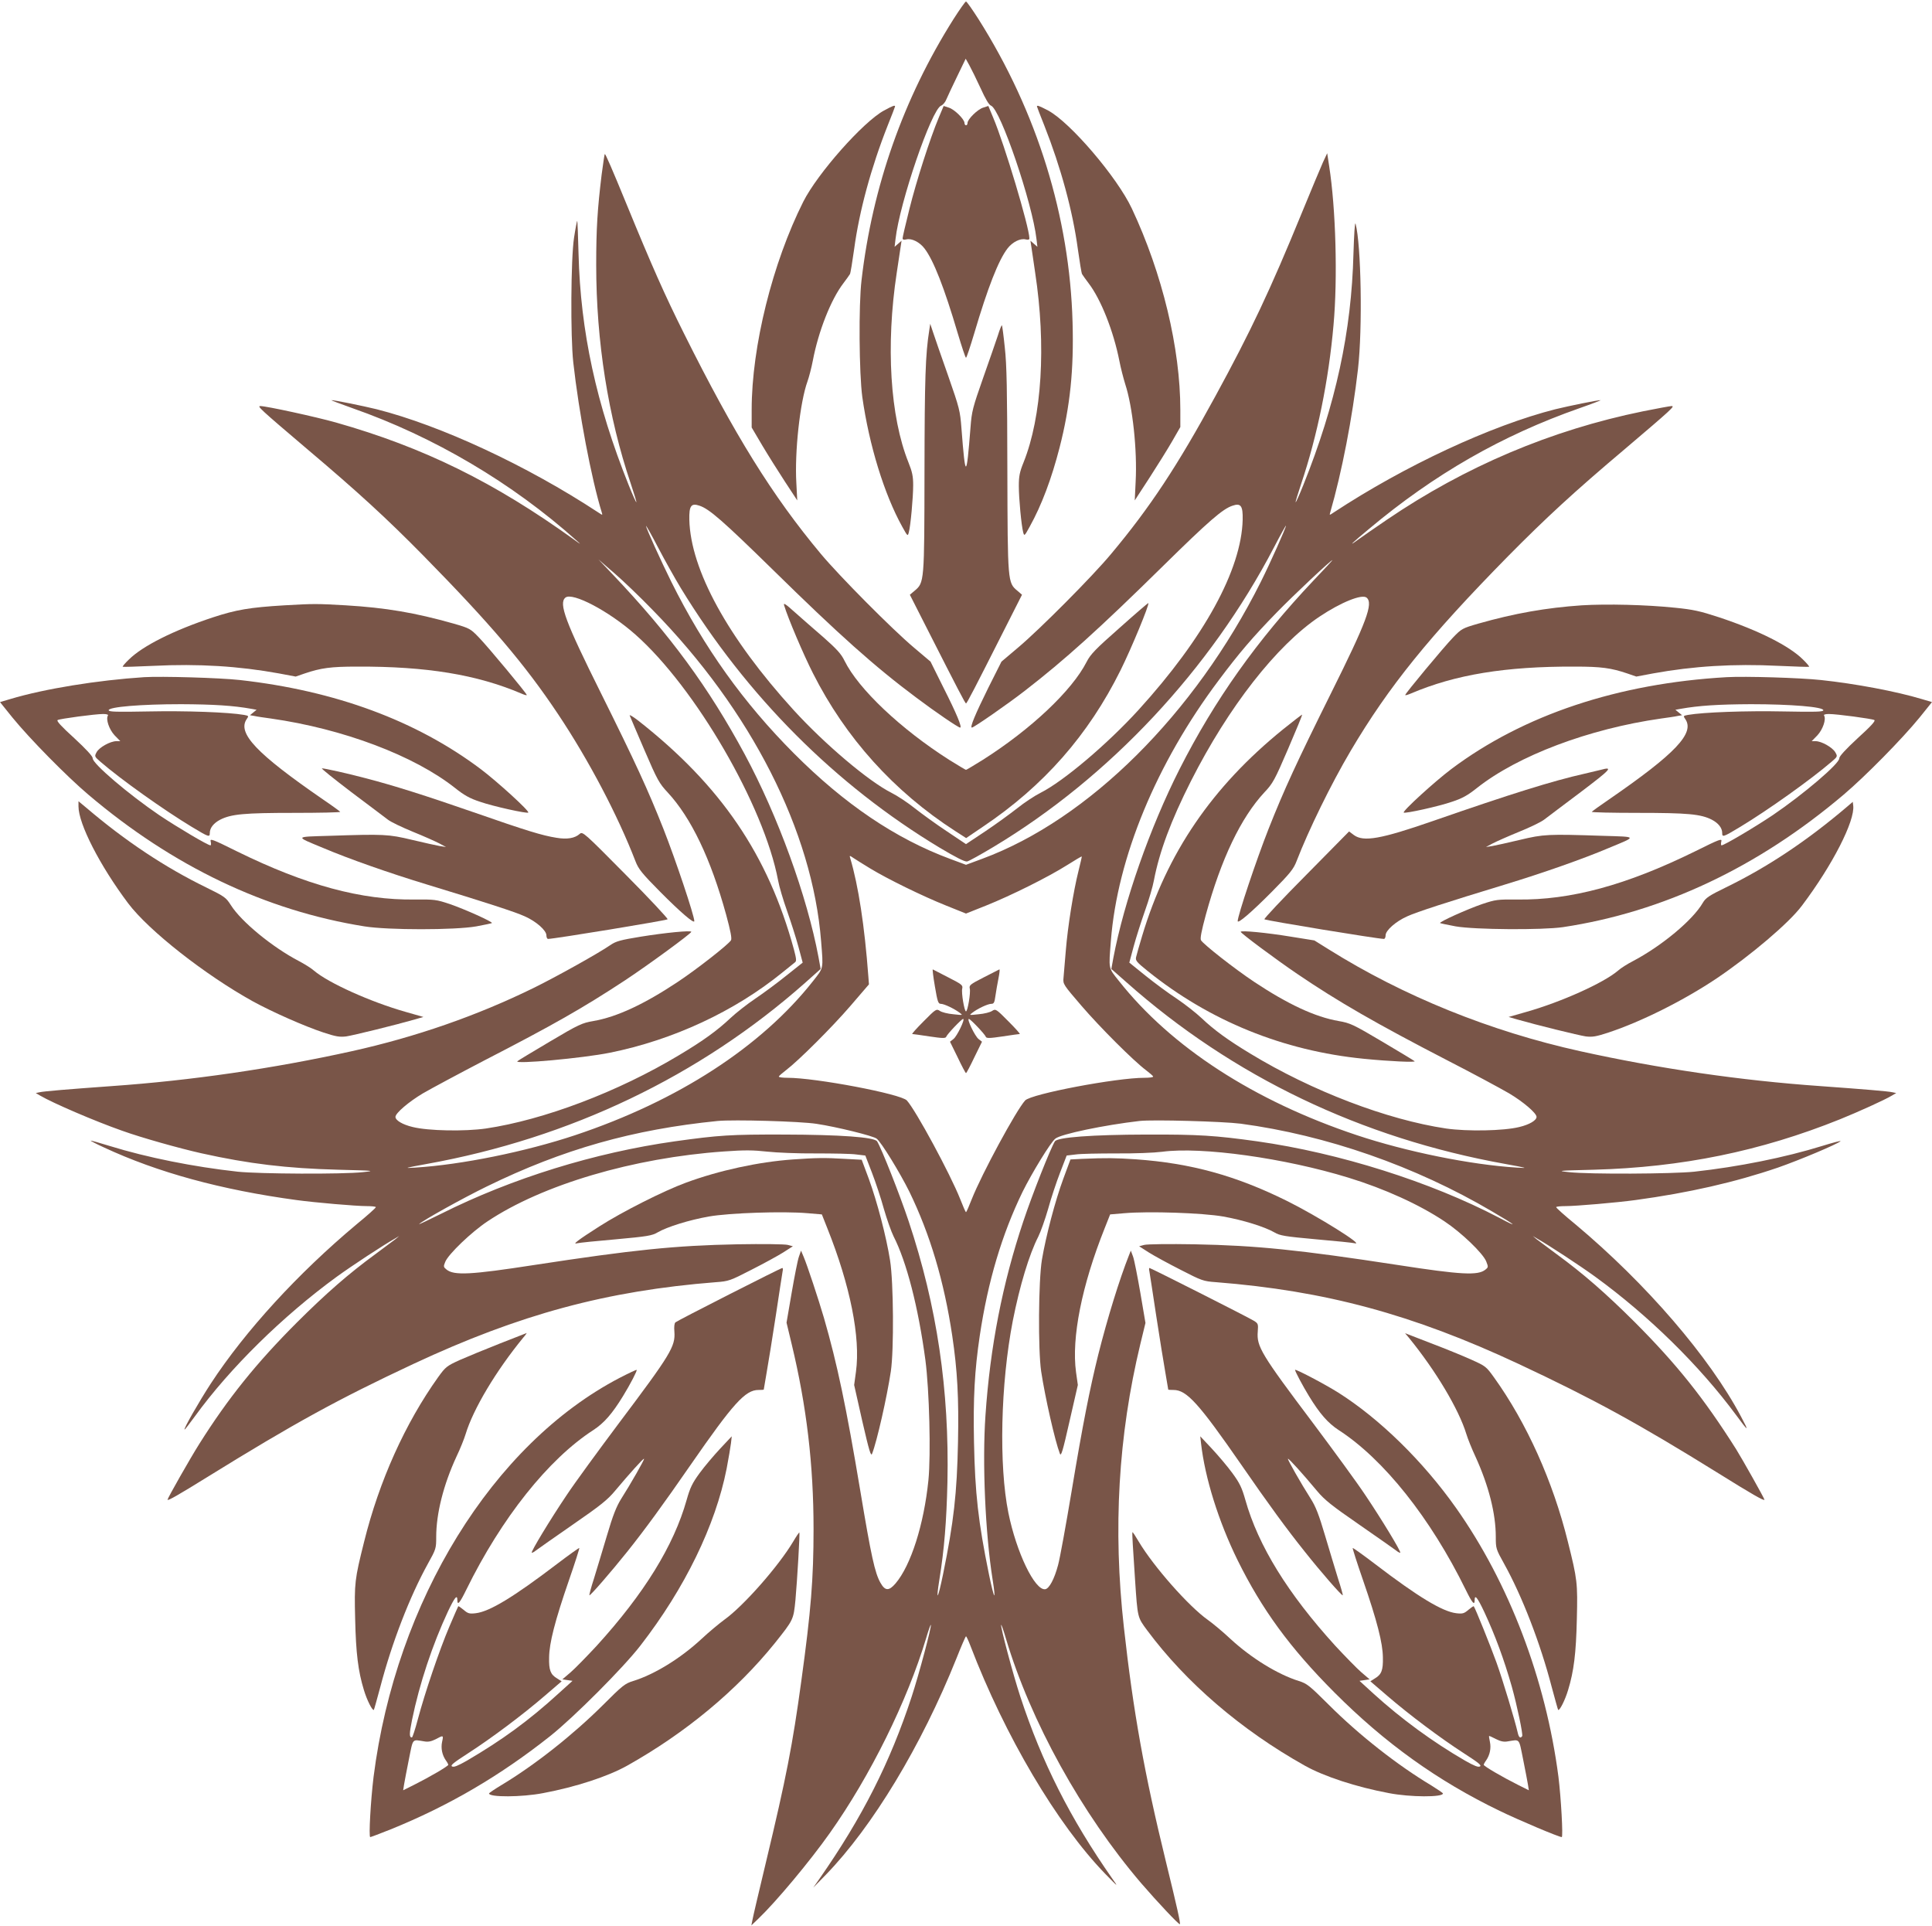 <?xml version="1.0" standalone="no"?>
<!DOCTYPE svg PUBLIC "-//W3C//DTD SVG 20010904//EN"
 "http://www.w3.org/TR/2001/REC-SVG-20010904/DTD/svg10.dtd">
<svg version="1.0" xmlns="http://www.w3.org/2000/svg"
 width="1280pt" height="1276pt" viewBox="0 0 1280 1276"
 preserveAspectRatio="xMidYMid meet">
<g transform="translate(0,1276) scale(0.1,-0.1)"
fill="#795548" stroke="none">
<path d="M6317 12633 c-332 -526 -537 -1109 -609 -1728 -20 -167 -16 -620 5
-775 45 -318 145 -644 265 -860 35 -63 36 -64 43 -37 12 43 29 232 29 313 0
58 -6 88 -31 150 -122 304 -151 776 -78 1256 11 73 23 151 26 173 l6 40 -23
-20 -23 -20 6 51 c27 241 239 860 302 884 12 5 28 23 35 42 8 18 39 86 71 151
l57 118 24 -43 c13 -24 47 -92 74 -151 33 -73 56 -112 70 -117 62 -24 274
-645 301 -884 l6 -51 -23 20 -23 20 6 -40 c3 -22 15 -98 25 -170 74 -484 45
-955 -77 -1259 -26 -64 -31 -92 -31 -156 0 -83 17 -262 29 -307 7 -26 9 -24
43 38 79 142 145 318 198 524 70 273 95 516 86 830 -19 698 -235 1394 -623
2008 -41 64 -78 117 -83 117 -5 0 -42 -53 -83 -117z"/>
<path d="M5857 12028 c-138 -75 -440 -416 -535 -604 -204 -406 -342 -959 -342
-1378 l0 -118 69 -117 c38 -64 106 -172 151 -241 l82 -125 -6 115 c-12 206 24
536 74 674 10 28 26 89 35 136 37 195 120 406 203 514 20 27 40 54 43 60 4 6
16 81 28 166 34 253 113 542 222 818 27 67 49 125 49 127 0 10 -16 4 -73 -27z"/>
<path d="M6220 11982 c-58 -138 -150 -425 -195 -607 -25 -99 -45 -186 -45
-193 0 -10 7 -12 25 -8 35 9 88 -18 120 -60 60 -78 131 -260 220 -561 27 -90
51 -163 55 -163 4 0 28 73 55 163 89 301 160 483 220 561 32 42 85 69 120 60
17 -4 25 -2 25 7 -1 75 -165 623 -240 800 l-32 77 -34 -11 c-37 -11 -104 -77
-104 -102 0 -8 -4 -15 -10 -15 -5 0 -10 7 -10 15 0 25 -67 91 -104 102 l-34
11 -32 -76z"/>
<path d="M6870 12055 c0 -2 22 -60 49 -127 109 -276 188 -565 222 -818 12 -85
24 -160 28 -166 3 -6 23 -33 43 -60 82 -107 165 -317 204 -514 9 -47 27 -116
39 -155 49 -149 80 -437 69 -645 l-6 -125 97 149 c53 82 121 191 151 243 l54
94 0 113 c0 408 -119 904 -321 1334 -98 209 -409 572 -555 650 -61 32 -74 36
-74 27z"/>
<path d="M3986 11603 c-28 -231 -36 -358 -36 -598 0 -506 79 -1006 229 -1449
22 -66 39 -121 37 -123 -2 -2 -25 49 -51 114 -215 536 -319 1018 -332 1531 -3
122 -7 221 -9 219 -2 -2 -12 -53 -21 -113 -21 -139 -24 -652 -5 -824 37 -333
120 -772 189 -995 6 -19 5 -19 -23 0 -473 311 -1043 576 -1469 684 -90 22
-281 61 -299 60 -6 0 57 -24 139 -53 540 -189 1058 -495 1485 -877 32 -28 30
-28 -15 5 -532 383 -998 612 -1579 777 -135 38 -462 109 -501 109 -23 0 -3
-19 309 -284 336 -284 525 -457 771 -707 442 -450 671 -718 893 -1051 203
-304 395 -670 512 -973 20 -52 42 -80 164 -203 133 -134 226 -214 226 -194 0
36 -123 404 -205 612 -103 260 -184 436 -414 899 -235 472 -281 594 -235 632
46 38 288 -89 464 -245 397 -351 852 -1134 945 -1628 7 -40 34 -131 59 -201
25 -71 59 -177 75 -236 l29 -108 -107 -85 c-58 -47 -151 -116 -206 -153 -55
-37 -129 -95 -165 -129 -87 -82 -180 -150 -341 -246 -404 -243 -896 -429
-1280 -486 -141 -20 -380 -16 -485 10 -67 16 -114 44 -114 67 0 25 88 100 182
156 57 33 238 130 403 216 460 237 658 350 935 532 153 101 440 311 440 322 0
11 -173 -6 -334 -32 -135 -22 -164 -30 -201 -55 -78 -54 -354 -208 -508 -284
-377 -185 -783 -326 -1207 -420 -520 -115 -1063 -194 -1590 -231 -290 -21
-450 -34 -479 -41 l-24 -5 29 -17 c83 -49 364 -170 544 -233 128 -46 377 -116
524 -149 315 -70 566 -100 906 -109 240 -6 250 -7 165 -16 -133 -15 -688 -12
-830 3 -292 32 -601 94 -847 170 -71 22 -128 38 -128 36 0 -2 39 -23 88 -45
356 -166 776 -281 1277 -349 125 -17 394 -40 463 -40 34 0 62 -3 62 -7 0 -5
-57 -56 -128 -114 -388 -325 -735 -703 -965 -1054 -80 -123 -184 -305 -174
-305 3 0 33 39 68 87 232 320 582 664 940 925 102 74 309 210 389 255 l25 15
-25 -21 c-14 -11 -72 -54 -130 -97 -182 -133 -329 -262 -521 -453 -271 -271
-459 -505 -649 -807 -60 -95 -210 -359 -210 -369 0 -10 73 32 265 151 572 354
865 515 1365 749 702 328 1279 484 2003 541 85 6 95 10 235 82 81 41 176 93
211 115 l64 41 -34 9 c-19 5 -165 7 -334 4 -413 -8 -692 -37 -1345 -137 -421
-65 -532 -71 -582 -30 -20 16 -21 20 -8 51 21 51 173 197 280 268 364 243 966
421 1566 463 139 10 194 9 286 -1 62 -7 207 -13 323 -12 116 0 237 -2 269 -7
l59 -7 44 -114 c24 -62 60 -170 79 -240 20 -69 49 -151 64 -181 86 -168 164
-469 211 -820 26 -199 37 -624 20 -796 -30 -294 -116 -564 -218 -684 -44 -51
-69 -50 -100 5 -37 66 -61 175 -133 607 -94 562 -153 842 -241 1147 -36 123
-111 350 -135 406 l-17 40 -14 -40 c-8 -22 -29 -129 -48 -239 l-34 -198 34
-142 c99 -411 145 -800 145 -1226 0 -328 -17 -541 -81 -1005 -58 -425 -100
-641 -234 -1200 -46 -192 -87 -366 -90 -385 l-7 -35 47 45 c118 113 341 380
473 567 269 380 513 875 638 1291 15 51 29 90 31 88 7 -7 -79 -330 -127 -476
-143 -436 -327 -799 -610 -1205 l-42 -60 83 85 c310 319 634 856 865 1432 32
81 61 148 64 148 3 0 16 -28 29 -62 229 -599 575 -1183 893 -1511 88 -90 89
-91 47 -32 -278 398 -466 769 -609 1205 -48 146 -134 469 -127 476 2 2 16 -38
31 -89 164 -551 502 -1161 897 -1623 106 -123 250 -276 256 -271 5 6 -18 110
-92 412 -143 584 -217 995 -279 1555 -73 652 -37 1270 109 1876 l34 140 -34
200 c-19 109 -40 217 -48 239 l-15 40 -12 -30 c-64 -162 -142 -414 -204 -660
-56 -226 -103 -463 -176 -902 -38 -227 -78 -448 -90 -491 -25 -94 -59 -156
-85 -160 -69 -10 -191 244 -244 505 -64 315 -52 854 29 1273 46 233 109 441
169 558 16 32 45 114 65 183 19 70 55 178 79 240 l44 114 59 7 c32 5 154 7
269 7 121 -1 250 4 305 11 262 35 813 -42 1235 -172 238 -73 469 -178 635
-289 113 -75 253 -210 276 -264 15 -38 15 -40 -5 -56 -49 -40 -161 -34 -581
31 -653 100 -932 129 -1345 137 -169 3 -315 1 -334 -4 l-34 -9 64 -41 c35 -22
130 -74 211 -115 140 -72 150 -76 235 -82 724 -57 1301 -213 2003 -541 497
-233 792 -394 1325 -725 218 -136 305 -186 305 -175 0 8 -148 271 -188 335
-215 340 -393 562 -671 841 -192 191 -339 320 -521 453 -58 43 -116 86 -130
97 l-25 21 25 -15 c80 -45 287 -181 389 -255 356 -259 692 -590 933 -916 83
-113 88 -114 33 -11 -209 395 -629 882 -1097 1274 -71 58 -128 109 -128 114 0
4 28 7 63 7 68 0 337 23 462 40 353 48 660 118 944 215 146 51 393 155 415
175 5 5 -49 -9 -120 -31 -248 -77 -557 -139 -849 -171 -142 -15 -697 -18 -830
-3 -85 9 -75 10 165 16 582 16 1103 122 1630 334 121 49 296 128 344 157 l29
17 -24 5 c-29 7 -189 20 -479 41 -527 37 -1070 116 -1590 231 -597 132 -1171
364 -1669 676 l-93 58 -156 25 c-158 26 -332 43 -332 32 0 -9 229 -180 375
-279 271 -184 523 -329 995 -573 168 -86 351 -185 408 -218 94 -56 182 -131
182 -156 0 -23 -47 -51 -114 -67 -105 -26 -344 -30 -485 -10 -390 58 -889 248
-1297 496 -149 90 -241 157 -324 236 -36 34 -109 91 -162 127 -54 35 -147 104
-207 152 l-109 88 29 108 c16 59 50 165 75 236 25 70 52 161 59 201 36 189
113 396 245 657 249 492 567 899 852 1090 142 95 281 151 312 126 46 -38 0
-160 -235 -632 -230 -463 -311 -639 -414 -899 -82 -208 -205 -576 -205 -612 0
-20 93 60 226 194 122 123 144 151 164 203 80 207 228 510 358 730 253 428
522 760 1042 1289 251 254 438 427 776 712 312 265 332 284 309 284 -10 0 -96
-16 -191 -35 -607 -124 -1176 -365 -1694 -717 -80 -54 -167 -115 -195 -135
-67 -49 -41 -23 75 73 434 364 882 620 1395 800 83 29 145 53 139 53 -18 1
-209 -38 -299 -60 -426 -108 -996 -373 -1469 -684 -28 -19 -29 -19 -23 0 77
266 147 628 184 950 31 271 21 825 -16 963 -5 15 -10 -73 -14 -198 -13 -516
-117 -997 -332 -1533 -26 -65 -49 -116 -51 -114 -2 2 15 57 37 123 106 315
182 685 214 1052 28 310 15 771 -29 1052 l-13 85 -28 -60 c-15 -33 -78 -184
-140 -335 -210 -513 -338 -784 -573 -1215 -250 -459 -432 -736 -691 -1045
-121 -146 -472 -499 -616 -620 l-110 -93 -87 -173 c-86 -174 -124 -264 -109
-264 13 0 239 157 351 244 266 206 489 407 915 826 304 299 396 379 461 400
55 19 69 -1 67 -93 -8 -331 -256 -783 -690 -1260 -208 -228 -498 -473 -649
-549 -38 -19 -108 -65 -154 -102 -47 -37 -142 -106 -212 -153 l-128 -85 -127
85 c-71 47 -166 116 -213 153 -46 37 -116 83 -154 102 -151 76 -441 321 -649
549 -435 478 -682 929 -690 1260 -2 92 12 112 67 93 65 -21 156 -101 488 -426
434 -426 673 -640 948 -845 126 -95 279 -199 291 -199 15 0 -23 92 -110 264
l-86 173 -110 93 c-145 122 -495 475 -616 620 -322 385 -573 790 -907 1460
-128 256 -213 448 -380 855 -98 239 -140 335 -145 335 -2 0 -11 -62 -21 -137z
m524 -2738 c437 -716 1025 -1305 1716 -1721 106 -63 166 -94 181 -91 12 2 91
46 176 97 768 461 1436 1175 1858 1985 43 83 79 147 79 143 0 -14 -103 -245
-167 -373 -438 -875 -1140 -1573 -1845 -1834 l-108 -40 -105 39 c-361 134
-699 362 -1035 699 -333 334 -595 700 -812 1136 -69 139 -168 357 -168 371 0
5 36 -58 79 -141 43 -82 111 -204 151 -270z m-185 -147 c651 -664 1058 -1465
1115 -2193 15 -188 18 -173 -54 -265 -343 -435 -895 -793 -1575 -1020 -327
-109 -753 -196 -1061 -215 -78 -5 -72 -3 76 24 951 171 1810 582 2508 1200
l103 92 -14 77 c-76 406 -269 936 -489 1345 -239 443 -493 790 -874 1191 l-95
100 105 -91 c58 -50 173 -160 255 -245z m4376 195 c-374 -396 -653 -789 -886
-1248 -196 -387 -368 -877 -439 -1252 l-13 -72 101 -89 c704 -624 1556 -1032
2510 -1203 148 -27 154 -29 76 -24 -308 19 -734 106 -1061 215 -681 227 -1231
584 -1577 1023 -70 88 -67 74 -52 266 43 549 301 1174 714 1724 134 179 226
287 386 451 112 115 356 344 368 346 2 0 -55 -62 -127 -137z m-2936 -1906
c115 -70 348 -184 503 -246 l132 -53 133 53 c165 66 412 189 537 268 52 33 96
59 97 57 1 -1 -9 -45 -22 -97 -33 -131 -71 -367 -84 -529 -6 -74 -13 -154 -15
-178 -4 -42 -1 -45 119 -185 124 -144 343 -363 428 -427 25 -19 47 -38 47 -42
0 -5 -26 -8 -58 -8 -187 0 -750 -107 -790 -150 -59 -64 -287 -486 -353 -652
-19 -49 -36 -88 -39 -88 -3 0 -20 39 -39 88 -66 166 -294 588 -353 652 -40 43
-603 150 -790 150 -32 0 -58 3 -58 8 0 4 22 23 47 42 84 64 304 283 428 427
l122 142 -4 53 c-25 335 -66 601 -120 783 -6 19 -5 19 23 0 16 -11 65 -41 109
-68z m-355 -1692 c133 -20 376 -80 398 -98 32 -25 155 -227 217 -352 137 -282
230 -593 284 -955 34 -229 44 -412 38 -704 -7 -341 -28 -527 -99 -875 -35
-170 -49 -189 -24 -33 32 199 47 383 53 642 13 612 -69 1166 -257 1730 -58
174 -180 483 -209 529 -18 28 -245 44 -616 45 -356 1 -431 -4 -725 -45 -530
-75 -1077 -244 -1548 -480 -85 -42 -150 -73 -145 -68 24 24 290 172 448 249
505 247 970 378 1530 434 106 10 545 -2 655 -19z m2810 1 c567 -76 1156 -281
1665 -581 163 -95 182 -114 45 -41 -453 237 -1057 428 -1600 505 -280 39 -387
46 -735 45 -361 -1 -589 -18 -606 -45 -29 -46 -151 -355 -209 -529 -139 -415
-220 -832 -251 -1286 -22 -314 -1 -783 47 -1086 25 -156 11 -137 -24 33 -71
348 -92 534 -99 875 -6 292 4 475 38 704 54 362 147 673 284 955 62 125 185
327 217 352 36 30 324 90 558 117 88 10 552 -3 670 -18z"/>
<path d="M6194 6225 c17 -101 22 -115 39 -115 22 0 89 -32 125 -59 23 -17 22
-17 -42 -10 -36 3 -76 13 -89 22 -23 15 -26 14 -108 -69 -46 -46 -80 -84 -75
-84 5 0 56 -7 114 -16 87 -13 107 -13 111 -2 6 17 102 118 112 118 15 0 -40
-114 -64 -133 l-23 -18 51 -104 c27 -57 52 -104 55 -104 3 0 28 47 55 104 l51
104 -23 18 c-24 19 -79 133 -64 133 10 0 106 -101 112 -118 4 -11 24 -11 111
2 58 9 109 16 114 16 5 0 -29 38 -75 84 -82 83 -85 84 -108 69 -13 -9 -53 -19
-89 -22 -64 -7 -65 -7 -42 10 36 28 103 59 126 59 17 0 21 9 27 53 4 28 13 80
20 115 7 35 10 62 6 60 -4 -2 -50 -25 -104 -53 -90 -46 -97 -52 -92 -74 7 -26
-14 -151 -25 -151 -11 0 -32 125 -25 151 5 22 -2 28 -92 74 -54 28 -100 51
-103 53 -3 1 3 -49 14 -113z"/>
<path d="M6157 10575 c-26 -162 -31 -322 -32 -940 -1 -734 -1 -734 -66 -789
l-31 -26 126 -248 c193 -380 241 -472 246 -472 6 0 61 107 246 473 l125 247
-30 26 c-65 54 -65 55 -67 799 -1 530 -4 700 -17 813 -8 79 -17 145 -19 147
-2 3 -15 -28 -27 -68 -13 -39 -57 -166 -98 -282 -68 -194 -75 -219 -83 -325
-27 -345 -34 -346 -60 -9 -9 118 -13 134 -88 349 -44 124 -88 252 -99 285
l-20 60 -6 -40z"/>
<path d="M5195 8750 c25 -84 128 -326 191 -450 216 -428 536 -783 942 -1045
l73 -47 112 76 c402 270 698 607 911 1036 71 143 193 437 184 445 -2 1 -87
-72 -190 -164 -160 -141 -193 -175 -219 -226 -97 -190 -368 -446 -688 -649
-58 -36 -108 -66 -111 -66 -3 0 -53 30 -111 66 -322 205 -602 470 -694 657
-21 44 -51 77 -138 154 -62 53 -148 129 -191 167 -62 56 -77 65 -71 46z"/>
<path d="M1885 8750 c-232 -14 -319 -29 -475 -80 -260 -86 -465 -189 -556
-279 -25 -24 -43 -45 -41 -48 3 -2 94 1 204 6 297 15 566 -2 830 -50 l112 -21
58 20 c109 37 174 46 348 46 460 2 794 -53 1088 -178 20 -9 37 -14 37 -10 0
10 -256 318 -317 381 -56 58 -61 61 -168 92 -255 72 -448 105 -715 121 -191
11 -212 11 -405 0z"/>
<path d="M10480 8750 c-235 -16 -446 -53 -685 -121 -107 -31 -112 -34 -168
-92 -61 -63 -317 -371 -317 -381 0 -4 17 1 38 10 293 125 627 180 1087 178
174 0 239 -9 348 -46 l58 -20 112 21 c264 48 533 65 830 50 110 -5 201 -8 203
-6 2 2 -16 24 -41 48 -90 90 -294 193 -557 280 -125 41 -170 51 -290 63 -192
20 -453 26 -618 16z"/>
<path d="M955 8274 c-308 -20 -661 -77 -887 -145 l-68 -20 82 -102 c115 -141
360 -390 503 -511 560 -475 1173 -768 1830 -873 156 -25 597 -25 740 0 54 10
101 20 104 22 7 8 -180 92 -279 126 -90 30 -102 31 -231 30 -355 -5 -723 95
-1177 318 -169 84 -182 88 -176 66 3 -14 3 -25 -2 -25 -17 0 -218 119 -339
200 -203 138 -443 342 -441 377 1 12 -43 60 -122 133 -86 78 -120 115 -110
120 17 9 250 40 301 40 24 0 36 -4 32 -10 -15 -25 8 -92 44 -131 l38 -39 -26
0 c-40 0 -114 -41 -131 -73 -15 -28 -14 -29 25 -63 135 -117 422 -321 606
-432 113 -68 119 -70 119 -40 0 33 25 65 69 88 73 37 160 45 488 45 171 0 309
3 307 7 -3 4 -55 42 -117 84 -438 302 -567 438 -502 531 14 20 13 21 -18 27
-103 18 -388 28 -629 23 -216 -4 -268 -3 -268 8 0 22 213 40 480 40 213 -1
346 -9 467 -31 l33 -6 -22 -18 -22 -18 29 -5 c17 -4 66 -11 110 -17 478 -68
950 -246 1221 -461 59 -47 96 -68 163 -90 89 -31 312 -80 321 -72 9 10 -205
205 -315 288 -427 321 -963 519 -1595 590 -134 15 -520 26 -635 19z"/>
<path d="M11440 8274 c-720 -41 -1347 -250 -1825 -609 -110 -83 -324 -278
-315 -288 9 -8 232 41 321 72 67 22 104 43 163 90 271 215 743 393 1221 461
44 6 93 13 110 17 l29 5 -22 18 -22 18 33 6 c123 22 253 30 467 31 267 0 480
-18 480 -40 0 -11 -52 -12 -267 -8 -242 5 -527 -5 -630 -23 -31 -6 -32 -7 -18
-27 65 -93 -64 -229 -502 -531 -62 -42 -114 -80 -117 -84 -2 -4 136 -7 307 -7
328 0 415 -8 488 -45 44 -23 69 -55 69 -88 0 -30 6 -28 119 40 184 111 469
314 606 432 40 34 40 35 24 63 -19 32 -91 73 -130 73 l-26 0 38 39 c36 39 59
106 44 131 -4 6 8 10 32 10 51 0 284 -31 301 -40 10 -5 -24 -42 -110 -120 -79
-73 -123 -121 -122 -133 2 -35 -238 -239 -441 -377 -121 -81 -322 -200 -339
-200 -5 0 -5 11 -2 25 6 22 -7 18 -176 -66 -454 -223 -822 -323 -1177 -318
-129 1 -141 0 -231 -30 -99 -34 -286 -118 -279 -126 3 -2 50 -12 104 -22 128
-22 572 -25 710 -5 664 100 1293 397 1860 878 143 121 388 370 503 511 l82
102 -68 20 c-169 51 -441 102 -667 126 -140 15 -502 26 -625 19z"/>
<path d="M4172 8020 c3 -8 47 -112 98 -230 85 -198 98 -220 153 -279 156 -168
286 -440 388 -811 29 -107 39 -158 32 -169 -17 -28 -225 -191 -353 -276 -223
-148 -403 -232 -559 -259 -75 -13 -96 -22 -288 -136 -115 -68 -211 -126 -215
-130 -26 -22 434 20 612 56 418 84 827 274 1144 532 39 31 76 62 83 67 11 8 9
24 -7 85 -171 627 -484 1086 -1030 1515 -35 27 -61 43 -58 35z"/>
<path d="M8500 7928 c-470 -381 -768 -818 -933 -1368 -19 -63 -37 -126 -40
-140 -6 -23 4 -34 77 -93 410 -330 897 -528 1431 -581 170 -17 349 -25 337
-16 -4 4 -100 62 -215 130 -192 114 -213 123 -288 136 -156 27 -336 111 -559
259 -128 85 -336 248 -353 276 -7 11 3 62 32 169 102 371 232 643 388 811 56
59 68 81 157 288 53 123 95 225 93 227 -1 1 -59 -43 -127 -98z"/>
<path d="M2327 7513 c114 -86 224 -168 243 -183 19 -15 94 -51 165 -80 72 -29
150 -64 175 -77 l45 -24 -40 6 c-22 4 -105 22 -184 41 -159 38 -186 39 -550
27 -232 -7 -229 -2 -41 -80 172 -73 440 -167 690 -243 388 -118 582 -181 646
-210 77 -34 144 -94 144 -126 0 -13 5 -24 11 -24 40 0 783 122 792 130 4 4
-120 137 -277 295 -275 278 -286 288 -305 271 -32 -29 -83 -38 -154 -26 -95
15 -196 46 -552 170 -314 109 -525 176 -714 225 -113 30 -269 65 -288 65 -8 0
80 -70 194 -157z"/>
<path d="M10605 7660 c-16 -4 -64 -15 -105 -25 -214 -48 -489 -134 -1007 -314
-343 -119 -459 -140 -523 -93 l-32 24 -284 -288 c-157 -158 -281 -290 -277
-294 9 -8 752 -130 792 -130 6 0 11 11 11 24 0 32 67 92 144 126 64 29 258 92
646 210 250 76 518 170 690 243 188 78 191 73 -41 80 -364 12 -391 11 -550
-27 -79 -19 -162 -37 -184 -41 l-40 -6 45 24 c25 13 104 48 175 77 72 29 146
65 165 80 19 15 129 97 243 183 202 153 217 170 132 147z"/>
<path d="M520 7418 c0 -116 142 -393 329 -642 137 -182 511 -475 827 -650 128
-70 340 -164 467 -206 82 -27 106 -31 150 -26 48 7 332 77 457 113 l55 16
-119 34 c-229 65 -510 191 -606 273 -19 17 -65 45 -101 64 -174 91 -379 259
-449 369 -33 52 -42 58 -164 118 -271 132 -535 307 -793 527 l-53 44 0 -34z"/>
<path d="M12240 7418 c-268 -228 -527 -401 -806 -537 -111 -54 -133 -69 -152
-101 -66 -115 -274 -288 -467 -389 -33 -17 -76 -44 -95 -61 -96 -82 -377 -208
-606 -273 l-119 -34 55 -16 c125 -36 409 -106 457 -113 44 -5 68 -1 150 26
220 73 499 213 717 359 225 152 479 367 564 481 203 269 353 563 340 664 l-3
24 -35 -30z"/>
<path d="M5252 5079 c-226 -16 -489 -73 -708 -154 -147 -54 -421 -192 -574
-290 -141 -90 -183 -122 -145 -111 11 3 126 15 255 26 208 19 240 24 277 46
64 37 209 82 339 105 136 24 493 36 654 22 l95 -8 36 -91 c152 -380 221 -725
190 -951 l-12 -88 54 -240 c46 -199 57 -236 65 -215 32 82 98 373 124 545 21
141 18 590 -5 735 -25 158 -86 390 -141 541 l-47 126 -112 6 c-130 8 -190 7
-345 -4z"/>
<path d="M7168 5083 l-76 -4 -47 -127 c-54 -146 -115 -378 -142 -537 -23 -139
-26 -598 -5 -740 26 -172 92 -463 124 -545 8 -21 19 16 64 215 l55 240 -12 85
c-31 227 38 574 190 954 l36 91 95 8 c161 14 518 2 654 -22 130 -23 275 -68
339 -105 37 -22 69 -27 277 -46 129 -11 244 -23 255 -26 72 -19 -248 181 -450
281 -340 168 -635 249 -1000 275 -135 9 -192 10 -357 3z"/>
<path d="M4831 4185 c-189 -96 -349 -179 -356 -185 -7 -6 -10 -29 -7 -62 7
-98 -23 -148 -369 -608 -134 -179 -290 -392 -345 -475 -109 -162 -238 -375
-231 -381 2 -2 15 4 28 15 13 10 123 87 244 171 184 127 230 164 280 224 94
112 188 217 192 212 4 -4 -89 -167 -152 -266 -31 -50 -54 -107 -94 -243 -29
-98 -68 -226 -86 -285 -19 -58 -32 -108 -30 -110 5 -5 143 154 251 289 115
144 240 315 419 574 284 410 363 497 450 497 19 0 35 1 35 2 0 1 9 52 19 112
11 60 38 231 61 379 22 149 43 280 45 293 3 12 2 22 -2 22 -5 0 -163 -79 -352
-175z"/>
<path d="M7615 4338 c2 -13 23 -144 45 -293 23 -148 50 -319 61 -379 10 -60
19 -111 19 -112 0 -1 16 -2 35 -2 87 0 166 -87 450 -497 178 -258 303 -429
421 -576 102 -129 244 -292 250 -287 2 2 -12 52 -31 110 -18 59 -57 187 -86
285 -41 139 -62 193 -96 246 -65 102 -154 259 -150 263 4 5 97 -98 192 -212
50 -60 96 -97 280 -224 121 -84 231 -161 244 -171 13 -11 26 -17 28 -15 7 6
-122 219 -231 381 -55 83 -211 296 -345 475 -347 461 -376 510 -368 609 4 51
2 54 -27 72 -41 25 -682 349 -690 349 -4 0 -4 -10 -1 -22z"/>
<path d="M3310 3859 c-96 -38 -215 -87 -265 -109 -85 -39 -93 -45 -142 -113
-218 -305 -391 -688 -491 -1092 -62 -248 -65 -271 -59 -510 5 -228 20 -347 58
-471 20 -67 57 -140 66 -131 2 3 21 71 43 153 77 293 194 596 315 815 54 97
55 101 55 178 0 154 48 345 134 531 25 52 52 120 61 150 50 165 200 417 381
638 15 17 25 32 23 31 -2 -1 -83 -32 -179 -70z"/>
<path d="M9335 3897 c177 -217 330 -473 380 -637 9 -30 36 -98 61 -151 87
-191 134 -376 134 -530 0 -77 1 -81 55 -178 120 -216 240 -527 315 -815 22
-82 41 -150 43 -153 9 -9 46 64 66 131 38 124 53 243 58 471 6 239 3 262 -59
510 -99 401 -273 788 -489 1089 -53 74 -56 76 -154 120 -55 25 -176 74 -268
109 l-168 65 26 -31z"/>
<path d="M4105 3632 c-840 -438 -1482 -1478 -1630 -2643 -19 -156 -33 -399
-22 -399 4 0 65 23 135 51 383 155 724 354 1057 618 155 123 486 454 599 601
293 378 496 795 570 1170 13 69 26 145 29 170 l5 45 -77 -82 c-42 -45 -104
-118 -136 -162 -49 -67 -63 -97 -86 -178 -85 -302 -281 -620 -596 -966 -65
-70 -142 -149 -172 -175 l-55 -47 33 -5 34 -5 -94 -85 c-195 -178 -372 -307
-606 -444 -60 -34 -87 -45 -98 -38 -13 7 10 25 106 87 155 100 362 255 507
380 l113 97 -30 19 c-44 26 -55 55 -53 139 1 95 38 241 132 513 40 115 70 210
68 212 -2 2 -69 -46 -148 -106 -289 -220 -446 -315 -538 -326 -42 -5 -52 -2
-80 22 -18 15 -34 26 -36 24 -2 -2 -28 -63 -59 -135 -66 -155 -162 -438 -208
-611 -18 -68 -36 -123 -40 -123 -18 0 -18 23 1 117 49 239 135 497 237 716 45
95 63 117 63 77 0 -38 16 -20 59 68 233 475 544 866 843 1059 70 46 124 107
196 225 48 78 95 169 90 173 -2 2 -53 -22 -113 -53z m-1176 -2411 c-9 -42 0
-87 25 -123 9 -12 16 -26 16 -29 0 -9 -125 -82 -227 -133 l-72 -36 6 38 c3 20
18 96 32 167 29 143 19 132 102 119 25 -5 47 0 75 14 52 28 53 28 43 -17z"/>
<path d="M8580 3685 c0 -10 51 -106 92 -173 72 -118 126 -179 196 -225 299
-193 610 -584 843 -1059 43 -88 59 -106 59 -68 0 40 18 18 63 -77 73 -157 131
-314 183 -496 35 -125 75 -317 69 -328 -12 -18 -23 -9 -30 24 -18 79 -99 349
-141 465 -39 108 -140 359 -150 371 -2 2 -18 -9 -36 -24 -28 -24 -38 -27 -80
-22 -92 11 -254 109 -538 326 -80 61 -146 108 -148 106 -2 -2 28 -97 68 -212
94 -272 131 -418 132 -513 2 -84 -9 -113 -53 -139 l-30 -19 113 -97 c145 -125
352 -280 507 -380 96 -62 119 -80 106 -87 -11 -7 -38 4 -98 38 -216 125 -423
277 -606 443 l-94 86 34 5 33 5 -55 47 c-30 26 -107 105 -172 175 -315 346
-511 664 -596 966 -23 81 -37 111 -86 178 -32 44 -94 117 -136 162 l-77 82 5
-45 c26 -231 116 -518 242 -775 162 -328 347 -581 641 -876 336 -337 685 -587
1095 -785 130 -63 393 -174 412 -174 10 0 -5 263 -22 400 -84 645 -327 1283
-678 1780 -219 310 -507 592 -783 766 -91 57 -284 158 -284 149z m1332 -2446
c30 -15 52 -20 77 -15 83 13 73 24 102 -119 14 -71 29 -147 32 -167 l6 -38
-72 36 c-102 51 -227 124 -227 133 0 3 7 17 16 29 25 36 34 81 25 123 -5 22
-7 39 -5 39 3 0 23 -9 46 -21z"/>
<path d="M5256 2549 c-98 -165 -332 -430 -457 -519 -34 -25 -103 -82 -152
-128 -138 -128 -312 -235 -452 -278 -55 -17 -71 -30 -200 -159 -199 -198 -453
-399 -677 -533 -43 -26 -78 -50 -78 -53 0 -26 217 -25 357 2 219 41 431 111
558 182 387 217 724 497 977 810 125 157 125 156 138 287 12 133 30 443 26
448 -2 1 -20 -25 -40 -59z"/>
<path d="M7505 2528 c3 -46 10 -150 15 -233 17 -255 16 -248 80 -335 258 -347
622 -660 1045 -897 127 -71 339 -141 558 -182 140 -27 357 -28 357 -2 0 3 -35
27 -77 53 -224 134 -479 334 -678 533 -129 128 -145 142 -200 159 -140 44
-314 151 -452 278 -49 46 -117 103 -151 127 -127 90 -359 353 -458 519 -20 34
-38 62 -41 62 -2 0 -1 -37 2 -82z"/>
</g>
</svg>
